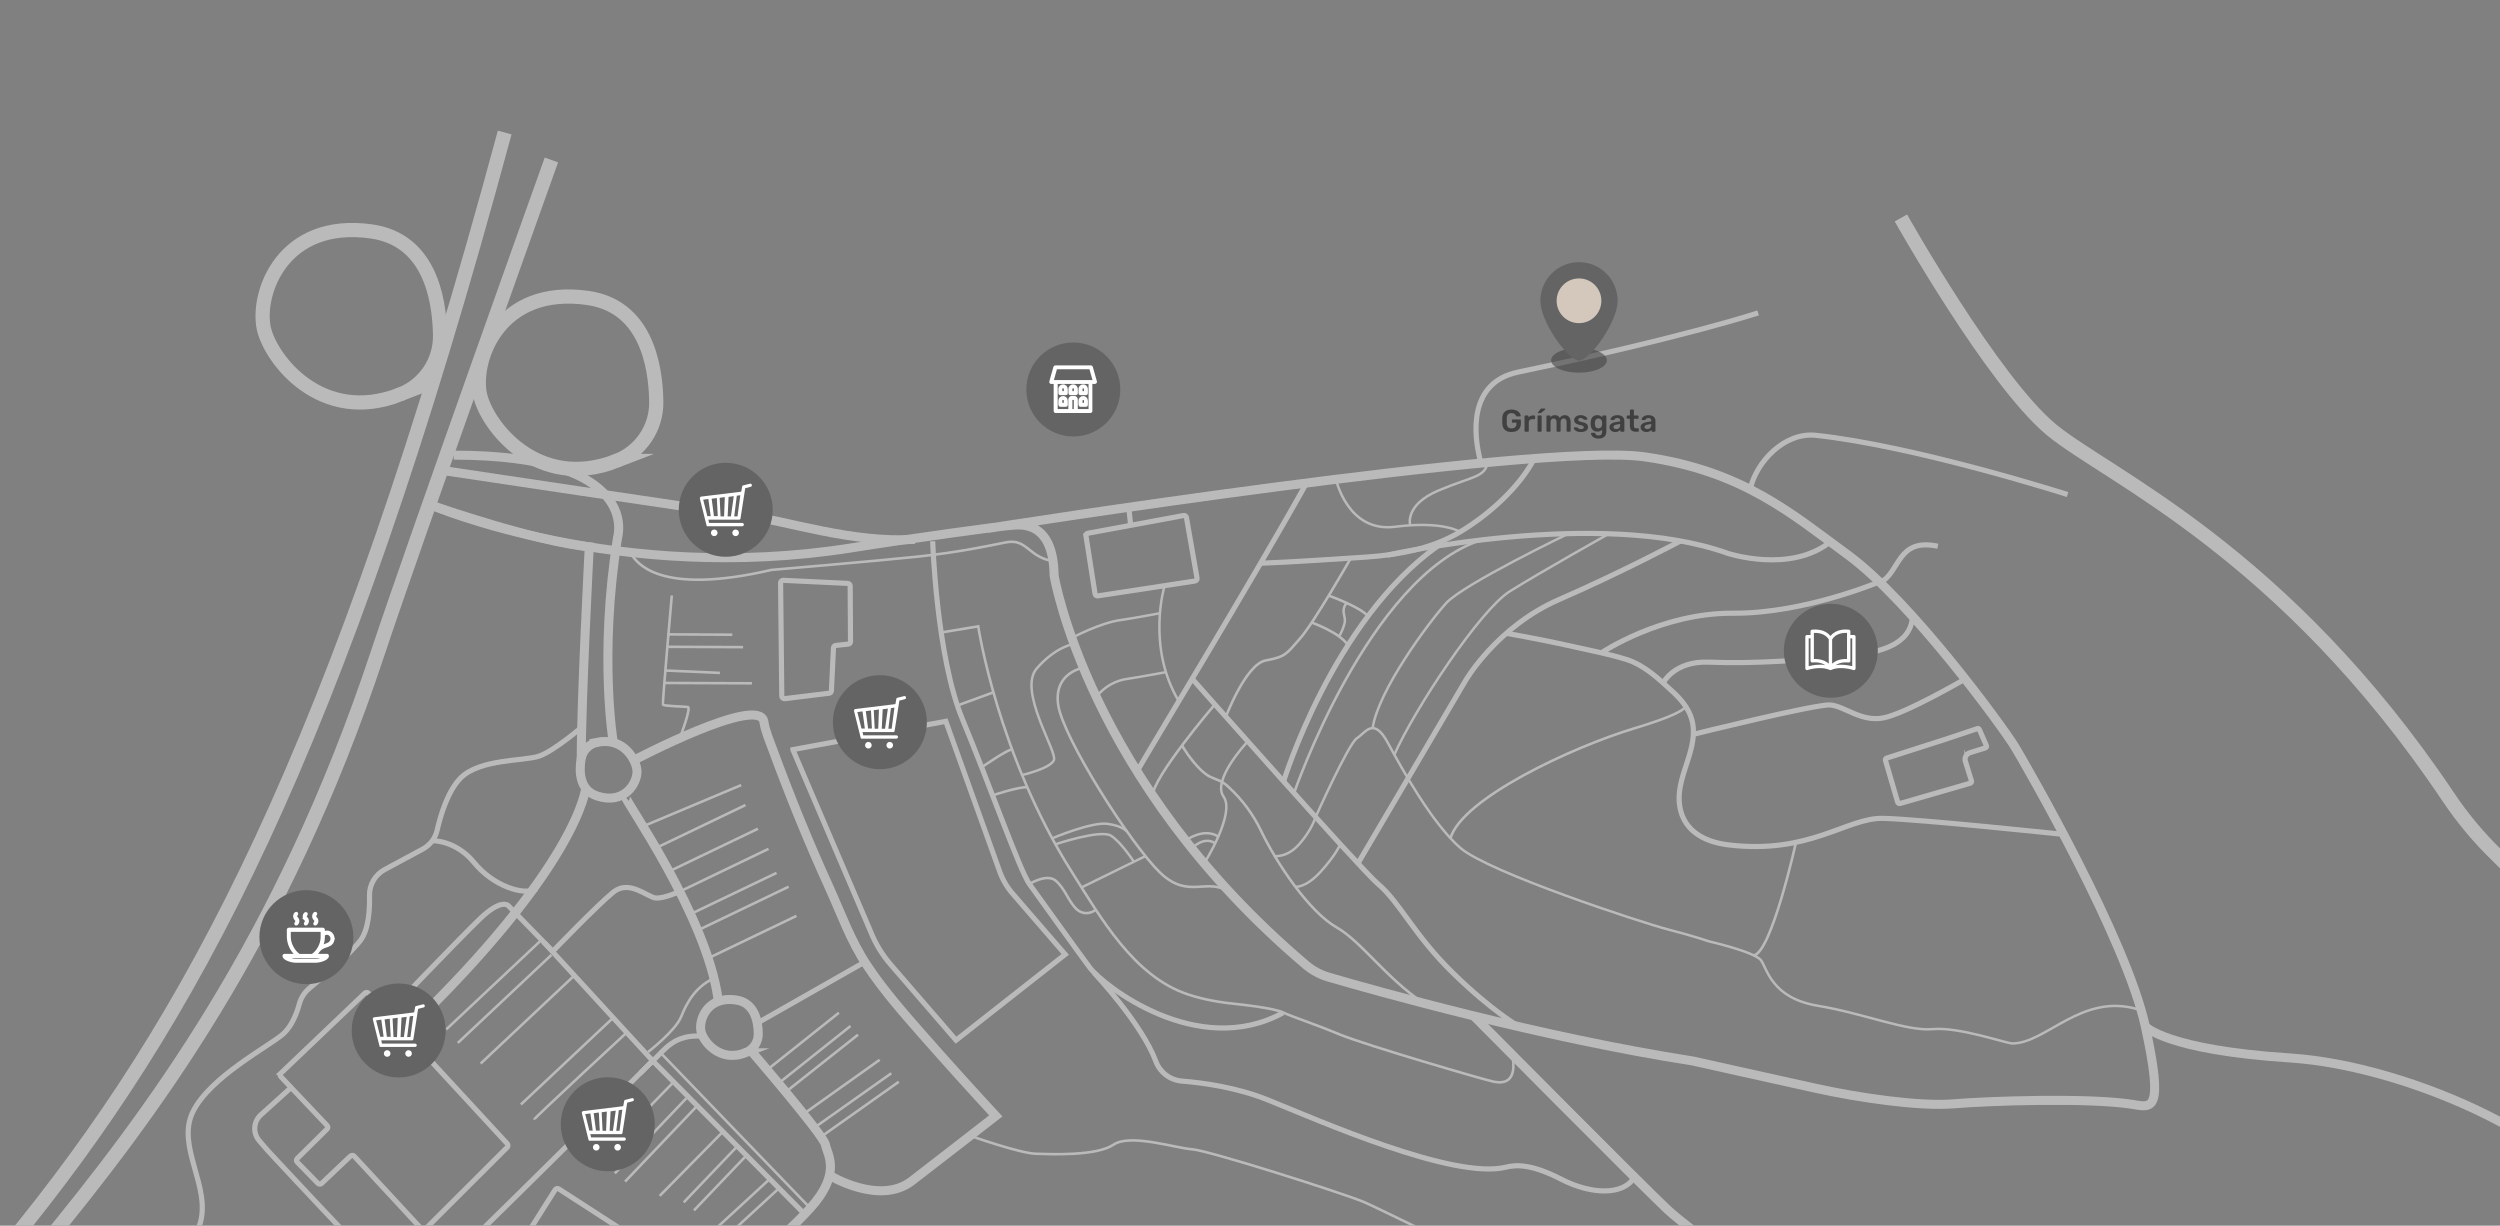 <svg width="1440" height="706" viewBox="0 0 1440 706" fill="none" xmlns="http://www.w3.org/2000/svg">
<rect x="0" y="0" width="1440" height="706" fill="#808080" stroke="none"/>
<g clip-path="url(#clip0_575_45)">
<path d="M317.61 92.14C317.61 92.14 237.56 315.79 217.43 376.58C162.23 542.87 86.31 642.95 23.94 718.87C-32.04 786.94 -149.61 920.71 -217.97 975.03" stroke="#BABABA" stroke-width="8.18" stroke-miterlimit="10"/>
<path d="M290.7 76.33C193.66 436.11 109.88 588.94 5.37 716.43C-47.37 780.86 -195.78 945.18 -224.76 957.07" stroke="#BABABA" stroke-width="8.18" stroke-miterlimit="10"/>
<path d="M249.06 291.23C249.06 291.23 309.17 312.15 339.42 315C339.42 315 334.71 404.48 334.8 437.18" stroke="#BABABA" stroke-width="5.2" stroke-miterlimit="10"/>
<path d="M344.03 427.56C341.68 428.03 339.54 429.2 337.87 430.92C336.2 432.64 335.1 434.82 334.7 437.18C333.52 444.45 333.72 455.15 343.93 458.49C359.74 463.7 367.11 451.03 366.91 444.25C366.81 438.36 359.64 424.41 344.02 427.55L344.03 427.56Z" stroke="#BABABA" stroke-width="5.2" stroke-miterlimit="10"/>
<path d="M429.29 606.42C431.53 605.57 433.45 604.04 434.79 602.06C436.13 600.07 436.81 597.72 436.76 595.32C436.66 587.95 434.5 577.44 423.89 575.97C407.39 573.61 402.38 587.36 403.76 594.04C404.94 599.74 414.47 612.21 429.3 606.42H429.29Z" stroke="#BABABA" stroke-width="5.2" stroke-miterlimit="10"/>
<path d="M230.49 227.2C237.38 224.54 243.27 219.82 247.39 213.68C251.5 207.55 253.63 200.3 253.48 192.92C253.09 170.33 246.6 137.92 213.9 133.3C163.02 126.13 147.7 168.56 151.92 188.99C155.75 206.77 184.92 245.07 230.5 227.2H230.49Z" stroke="#BABABA" stroke-width="8.18" stroke-miterlimit="10"/>
<path d="M355.03 265.5C361.92 262.83 367.82 258.12 371.93 251.98C376.04 245.85 378.17 238.6 378.02 231.22C377.63 208.63 371.14 176.22 338.44 171.6C287.56 164.43 272.24 206.86 276.46 227.29C280.29 244.97 309.37 283.28 355.04 265.5H355.03Z" stroke="#BABABA" stroke-width="8.18" stroke-miterlimit="10"/>
<path d="M337.36 453.98C337.36 453.98 333.33 498.57 233.05 594.73" stroke="#BABABA" stroke-width="5.2" stroke-miterlimit="10"/>
<path d="M1190.92 284.86C1190.92 284.86 1103.57 256.93 1045.89 250.74C1027.88 248.81 1011.78 265.97 1008.24 281.31" stroke="#BABABA" stroke-width="2.97" stroke-miterlimit="10"/>
<path d="M1012.67 180.22C1012.67 180.22 971.43 193.97 874.33 214.36C846.06 220.3 848.39 249.68 852.9 266.18" stroke="#BABABA" stroke-width="2.97" stroke-miterlimit="10"/>
<path d="M353.27 427.76C353.27 427.76 344.82 377.96 355.72 309.6C355.72 309.6 370.36 262.16 261.33 262.16" stroke="#BABABA" stroke-width="5.2" stroke-miterlimit="10"/>
<path d="M360.44 459.29C359.36 460.27 406.89 526.96 413.58 575.38" stroke="#BABABA" stroke-width="5.2" stroke-miterlimit="10"/>
<path d="M432.14 604.75C432.14 604.75 474.47 653.86 475.45 659.36C476.43 664.86 485.08 675.57 466.71 695.9C448.34 716.23 412.59 743.44 412.59 743.44" stroke="#BABABA" stroke-width="5.2" stroke-miterlimit="10"/>
<path d="M391.47 513.5C391.47 513.5 382.33 517.72 377.62 517.23C372.9 516.74 362.49 506.52 353.36 513.79C344.32 521.06 318.4 547.97 318.4 547.97L292.67 521.55C292.67 521.55 288.64 517.52 276.56 529.12C264.48 540.71 223.03 584.02 223.03 584.02" stroke="#BABABA" stroke-width="2.97" stroke-miterlimit="10"/>
<path d="M313.39 542.87L375.95 611.03C375.95 611.03 263.59 722.9 252.19 732.72C240.9 742.54 230.09 740.48 221.45 733.21C212.91 725.94 154.27 662.79 154.27 662.79L149.36 657.09C147.52 654.98 146.58 652.24 146.74 649.44C146.9 646.65 148.16 644.03 150.24 642.16L167.43 626.64" stroke="#BABABA" stroke-width="2.97" stroke-miterlimit="10"/>
<path d="M375.96 611.04L463.47 699.34" stroke="#BABABA" stroke-width="2.97" stroke-miterlimit="10"/>
<path d="M368.88 618.11C368.88 618.11 372.61 614.18 376.05 611.04C382.93 604.66 388.33 595.42 404.92 596.9" stroke="#BABABA" stroke-width="2.97" stroke-miterlimit="10"/>
<path d="M249.06 291.23C249.06 291.23 356.22 336.9 490.39 315.59C522.9 310.38 578 302.82 582.13 302.63C586.26 302.43 606.78 298.41 607.18 331.61C607.18 331.61 626.73 449.57 752.25 555.84C756.04 559.05 760.45 561.42 765.22 562.81C791.74 570.57 887.31 597.48 975.02 611.13C975.02 611.13 1020.79 621.35 1045.84 626.85C1070.89 632.35 1105.56 637.46 1125.5 635.79C1145.43 634.12 1202.7 632.16 1228.04 636.08C1239.23 637.85 1246.7 641.58 1235.7 591.19C1224.7 540.8 1167.44 441.6 1160.66 430.31C1153.88 419.11 1100.94 346.43 1064.4 319.62C1031.89 295.85 1003.8 271.2 947.23 263.14C885.75 254.4 568.79 304.39 568.79 304.39" stroke="#BABABA" stroke-width="5.2" stroke-miterlimit="10"/>
<path d="M257.01 271.3C257.01 271.3 401.59 293.01 427.72 296.54C453.85 300.08 490.29 312.94 526.92 310.68" stroke="#BABABA" stroke-width="5.2" stroke-miterlimit="10"/>
<path d="M654.99 444.46C654.6 443.87 720.5 335.93 752.82 277.78" stroke="#BABABA" stroke-width="2.97" stroke-miterlimit="10"/>
<path d="M686.72 391.02C686.72 391.02 783.86 500.83 793.68 509.08C806.45 519.88 814.31 538.35 836.8 560.35C859.29 582.35 874.81 591.19 874.81 591.19" stroke="#BABABA" stroke-width="2.97" stroke-miterlimit="10"/>
<path d="M726.11 324.43C746.34 323.64 766.58 322.17 786.71 320.89C805.57 319.61 824.72 316.18 841.22 306.25C857.43 296.53 875.4 280.61 884.04 263.62" stroke="#BABABA" stroke-width="2.97" stroke-miterlimit="10"/>
<path d="M799.28 319.72C799.28 319.72 921.46 292.32 995.23 318.74C995.23 318.74 1031.08 330.53 1054.16 312.16" stroke="#BABABA" stroke-width="2.97" stroke-miterlimit="10"/>
<path d="M781.6 498.28L844.17 392.01C844.17 392.01 862.05 360.97 898.19 345.26C934.33 329.54 968.02 311.57 968.02 311.57" stroke="#BABABA" stroke-width="2.97" stroke-miterlimit="10"/>
<path d="M739.17 450.64C739.17 450.64 767.56 357.53 828.25 314.41" stroke="#BABABA" stroke-width="2.97" stroke-miterlimit="10"/>
<path d="M477.71 676.94C477.71 676.94 506.49 694.62 525.15 680.28C543.81 665.94 573.57 642.76 573.57 642.76C559.52 627.54 545.58 612.12 531.92 596.6C520.53 583.63 509.03 570.57 499.51 556.23C489.88 541.79 484.48 526.17 477.41 510.66C465.62 484.83 454.82 458.11 445 431.49C443.14 426.38 440.78 421.08 439.99 415.68C437.44 399.87 365.15 437.88 365.15 437.88" stroke="#BABABA" stroke-width="5.2" stroke-miterlimit="10"/>
<path d="M436.16 589.33L498.14 554.07" stroke="#BABABA" stroke-width="2.97" stroke-miterlimit="10"/>
<path d="M537.23 311.76C537.23 311.76 539.39 378.25 554.42 414.4C569.45 450.54 587.42 501.52 592.92 509.18C598.42 516.84 620.32 547.39 627.69 557.31C635.06 567.23 689.57 610.45 739.07 583.34" stroke="#BABABA" stroke-width="2.97" stroke-miterlimit="10"/>
<path d="M630.15 560.35C630.15 560.35 657.65 589.42 665.8 611.42C666.97 614.53 669.01 617.25 671.67 619.25C674.33 621.25 677.51 622.45 680.83 622.71C693.21 623.69 712.75 626.44 730.43 633.61C759.21 645.2 837 679.68 867.35 672.31C873.34 670.84 881.98 670.35 899.37 679.28C916.75 688.22 935.22 688.61 941.31 678.1" stroke="#BABABA" stroke-width="2.97" stroke-miterlimit="10"/>
<path d="M335 418.92C335 418.92 319.09 432.57 310.54 435.52C302 438.47 276.46 436.99 265.36 448.09C257.99 455.46 253.77 469.5 251.81 478.14C251.28 480.48 250.26 482.67 248.8 484.57C247.34 486.47 245.49 488.03 243.37 489.14L221.47 500.93C218.81 502.38 216.6 504.53 215.08 507.14C213.56 509.75 212.78 512.74 212.83 515.76C213.03 524.01 212.34 535.4 207.62 541.69C201.83 549.35 186.01 562.81 178.15 569.29C175.4 571.59 173.41 574.68 172.45 578.13C171.07 583.24 168.23 591.09 162.92 595.71C154.47 602.98 120.88 620.36 111.06 640.5C101.24 660.64 122.16 684.01 114.99 705.62C107.92 727.23 111.75 749.63 86.51 766.42C86.41 766.32 51.15 795.79 48.21 797.85C28.17 811.8 7.84 827.22 -15.83 834.39C-28.89 838.32 -42.15 838.91 -53.84 846.67C-66.02 854.82 -75.35 866.61 -85.47 877.02C-96.76 888.71 -107.77 900.69 -118.67 912.77L-202.65 993.8" stroke="#BABABA" stroke-width="2.97" stroke-miterlimit="10"/>
<path d="M249.06 484.23C249.06 484.23 262.52 483.84 273.22 497C283.93 510.16 301.61 516.15 309.07 512.03" stroke="#BABABA" stroke-width="2.97" stroke-miterlimit="10"/>
<path d="M161.74 618.21L210.16 572.05C210.3 571.92 210.47 571.81 210.65 571.74C210.83 571.67 211.02 571.64 211.22 571.65C211.41 571.66 211.6 571.71 211.78 571.79C211.95 571.87 212.11 571.99 212.23 572.14L292.18 658.77C292.42 659.06 292.55 659.43 292.55 659.8C292.55 660.17 292.42 660.54 292.18 660.83L244.94 707.98C244.81 708.12 244.65 708.23 244.47 708.31C244.29 708.39 244.1 708.42 243.91 708.42C243.72 708.42 243.53 708.38 243.35 708.31C243.17 708.23 243.01 708.12 242.88 707.98L203.99 665.94C203.72 665.67 203.36 665.5 202.98 665.49C202.6 665.47 202.22 665.6 201.93 665.85L185.23 681.66C184.95 681.92 184.58 682.06 184.2 682.06C183.82 682.06 183.45 681.92 183.17 681.66L171.19 669.38C171.05 669.25 170.94 669.09 170.86 668.91C170.78 668.73 170.74 668.54 170.74 668.35C170.74 668.16 170.78 667.97 170.86 667.79C170.94 667.61 171.05 667.45 171.19 667.32L188.38 650.33C188.52 650.2 188.63 650.04 188.71 649.86C188.79 649.68 188.83 649.49 188.83 649.3C188.83 649.11 188.79 648.92 188.71 648.74C188.63 648.56 188.52 648.4 188.38 648.27L161.86 620.28C161.71 620.16 161.58 620.01 161.49 619.83C161.4 619.65 161.35 619.46 161.34 619.27C161.34 619.07 161.36 618.88 161.44 618.7C161.51 618.52 161.63 618.36 161.77 618.22L161.74 618.21Z" stroke="#BABABA" stroke-width="2.97" stroke-miterlimit="10"/>
<path d="M283.92 742.06L319.77 685.29C319.99 684.96 320.32 684.73 320.7 684.64C321.08 684.55 321.49 684.61 321.83 684.8L424.66 751.3C424.82 751.4 424.96 751.52 425.07 751.68C425.18 751.83 425.26 752.01 425.29 752.2C425.33 752.38 425.32 752.58 425.29 752.76C425.25 752.94 425.17 753.12 425.06 753.27L389.7 808.86C389.5 809.18 389.18 809.41 388.82 809.51C388.45 809.6 388.06 809.55 387.74 809.36L284.31 744.14C284.02 743.89 283.82 743.56 283.75 743.18C283.68 742.8 283.74 742.41 283.92 742.08V742.06Z" stroke="#BABABA" stroke-width="2.97" stroke-miterlimit="10"/>
<path d="M456.69 431.78L544.79 415.48L575.83 502.01C577.52 506.74 580.08 511.11 583.4 514.88L613.55 549.75L550.69 599.15L513.07 555.64C508.16 549.99 504.24 543.54 501.48 536.59L456.69 431.79V431.78Z" stroke="#BABABA" stroke-width="2.97" stroke-miterlimit="10"/>
<path d="M449.62 335.73L450.31 400.95C450.31 401.16 450.36 401.37 450.45 401.56C450.54 401.75 450.66 401.92 450.82 402.06C450.98 402.2 451.16 402.3 451.36 402.37C451.56 402.43 451.77 402.45 451.98 402.43L477.62 399.29C477.96 399.25 478.27 399.09 478.51 398.83C478.74 398.58 478.88 398.25 478.9 397.91L480.08 373.16C480.1 372.82 480.24 372.49 480.47 372.24C480.7 371.99 481.02 371.83 481.36 371.78L488.63 370.99C488.99 370.96 489.33 370.78 489.56 370.51C489.8 370.24 489.92 369.88 489.9 369.52L489.7 337.5C489.7 337.13 489.55 336.77 489.3 336.5C489.04 336.23 488.7 336.06 488.33 336.03L451.1 334.26C450.71 334.26 450.34 334.43 450.06 334.7C449.79 334.97 449.63 335.34 449.62 335.73Z" stroke="#BABABA" stroke-width="2.97" stroke-miterlimit="10"/>
<path d="M625.53 308.72L630.74 342.02C630.76 342.21 630.83 342.4 630.93 342.56C631.03 342.72 631.16 342.87 631.32 342.98C631.48 343.09 631.66 343.17 631.84 343.21C632.03 343.25 632.22 343.25 632.41 343.21L688.3 334.67C688.49 334.64 688.67 334.58 688.84 334.48C689 334.38 689.15 334.25 689.26 334.09C689.37 333.93 689.45 333.76 689.49 333.57C689.53 333.38 689.53 333.19 689.49 333L683.4 298.13C683.38 297.94 683.31 297.76 683.21 297.59C683.11 297.42 682.98 297.28 682.82 297.17C682.66 297.06 682.48 296.98 682.3 296.94C682.11 296.9 681.92 296.9 681.73 296.94L626.63 307.15C625.95 307.15 625.45 307.94 625.55 308.72H625.53Z" stroke="#BABABA" stroke-width="2.97" stroke-miterlimit="10"/>
<path d="M650.09 291.73L651.27 302.53" stroke="#BABABA" stroke-width="2.97" stroke-miterlimit="10"/>
<path d="M373.3 605.93C373.3 605.93 389.11 593.75 392.36 585.6C395.6 577.45 401 567.33 413.08 562.71" stroke="#BABABA" stroke-width="1.49" stroke-miterlimit="10"/>
<path d="M380.87 606.81L466.71 695.9" stroke="#BABABA" stroke-width="1.49" stroke-miterlimit="10"/>
<path d="M361.52 594.24C361.52 594.24 307.6 644.04 307.6 644.92" stroke="#BABABA" stroke-width="1.49" stroke-miterlimit="10"/>
<path d="M353.95 585.5C353.95 585.5 300.72 635.59 300.03 636.18" stroke="#BABABA" stroke-width="1.49" stroke-miterlimit="10"/>
<path d="M330.77 561.93C330.77 561.93 277.54 612.02 276.85 612.61" stroke="#BABABA" stroke-width="1.49" stroke-miterlimit="10"/>
<path d="M317.61 550.04C317.61 550.04 264.37 600.13 263.69 600.72" stroke="#BABABA" stroke-width="1.49" stroke-miterlimit="10"/>
<path d="M310.93 542.28C310.93 542.28 257.7 592.37 257.01 592.96" stroke="#BABABA" stroke-width="1.49" stroke-miterlimit="10"/>
<path d="M542.14 364.31L563.45 360.77C563.45 360.77 574.55 434.53 617.47 502.4C633.97 528.53 653.02 562.31 684.06 572.72C693.69 575.96 703.7 577.53 713.82 578.51C713.82 578.51 733.66 580.57 739.16 583.22C744.76 585.87 756.64 589.6 771.77 595.89C786.9 602.08 854.67 621.92 860.56 623.1C874.8 625.75 871.36 610.92 871.36 607.88" stroke="#BABABA" stroke-width="1.49" stroke-miterlimit="10"/>
<path d="M551.47 406.35L572.19 398.79" stroke="#BABABA" stroke-width="1.49" stroke-miterlimit="10"/>
<path d="M565.52 441.9C565.52 441.9 582.41 430.21 583 431.98" stroke="#BABABA" stroke-width="1.49" stroke-miterlimit="10"/>
<path d="M592.92 509.18C592.92 509.18 603.04 502.89 608.14 507.32C613.44 511.84 615.21 518.81 619.93 523.53C623.27 526.77 627.79 526.67 631.32 523.92" stroke="#BABABA" stroke-width="1.49" stroke-miterlimit="10"/>
<path d="M571.8 458.11C571.8 458.11 587.02 453 591.74 453.49" stroke="#BABABA" stroke-width="1.49" stroke-miterlimit="10"/>
<path d="M705.87 413.42C705.87 413.42 717.46 382.58 729.05 380.42C740.64 378.26 740.84 376.79 748.6 368.04C756.46 359.4 778.07 321.48 778.07 321.48" stroke="#BABABA" stroke-width="1.49" stroke-miterlimit="10"/>
<path d="M755.57 358.61C755.57 358.61 771.97 364.4 776.39 371.67" stroke="#BABABA" stroke-width="1.49" stroke-miterlimit="10"/>
<path d="M765.4 343.09C765.4 343.09 784.85 350.16 787.89 355.07" stroke="#BABABA" stroke-width="1.49" stroke-miterlimit="10"/>
<path d="M745.36 456.83C745.36 456.83 788.18 332.19 853.3 310.97" stroke="#BABABA" stroke-width="1.49" stroke-miterlimit="10"/>
<path d="M370.36 475.98L426.93 452.21" stroke="#BABABA" stroke-width="1.49" stroke-miterlimit="10"/>
<path d="M377.82 488.46L429.39 463.71" stroke="#BABABA" stroke-width="1.49" stroke-miterlimit="10"/>
<path d="M384.99 502.11L436.56 477.36" stroke="#BABABA" stroke-width="1.49" stroke-miterlimit="10"/>
<path d="M391.18 513.7L442.65 488.95" stroke="#BABABA" stroke-width="1.49" stroke-miterlimit="10"/>
<path d="M395.8 527.45L447.27 502.8" stroke="#BABABA" stroke-width="1.49" stroke-miterlimit="10"/>
<path d="M402.67 535.51L454.24 510.76" stroke="#BABABA" stroke-width="1.49" stroke-miterlimit="10"/>
<path d="M407.19 552.3L458.76 527.55" stroke="#BABABA" stroke-width="1.49" stroke-miterlimit="10"/>
<path d="M441.86 616.24L483.21 583.34" stroke="#BABABA" stroke-width="1.49" stroke-miterlimit="10"/>
<path d="M448.54 623.9L489.89 591" stroke="#BABABA" stroke-width="1.49" stroke-miterlimit="10"/>
<path d="M452.76 628.81L494.21 596" stroke="#BABABA" stroke-width="1.49" stroke-miterlimit="10"/>
<path d="M463.47 641.19L506.69 610.45" stroke="#BABABA" stroke-width="1.49" stroke-miterlimit="10"/>
<path d="M470.05 648.85L513.37 618.21" stroke="#BABABA" stroke-width="1.49" stroke-miterlimit="10"/>
<path d="M474.37 653.76L517.68 623.12" stroke="#BABABA" stroke-width="1.49" stroke-miterlimit="10"/>
<path d="M387.55 623.71L340.31 672.23" stroke="#BABABA" stroke-width="1.49" stroke-miterlimit="10"/>
<path d="M395.3 632.64L354.15 675.86" stroke="#BABABA" stroke-width="1.49" stroke-miterlimit="10"/>
<path d="M401.2 637.36L360.05 680.58" stroke="#BABABA" stroke-width="1.49" stroke-miterlimit="10"/>
<path d="M417.21 651.01L379.98 688.82" stroke="#BABABA" stroke-width="1.49" stroke-miterlimit="10"/>
<path d="M424.97 659.95L393.83 692.56" stroke="#BABABA" stroke-width="1.49" stroke-miterlimit="10"/>
<path d="M430.86 664.57L399.73 697.18" stroke="#BABABA" stroke-width="1.49" stroke-miterlimit="10"/>
<path d="M442.84 679.59L409.84 709.94" stroke="#BABABA" stroke-width="1.49" stroke-miterlimit="10"/>
<path d="M448.83 684.31L415.83 714.66" stroke="#BABABA" stroke-width="1.49" stroke-miterlimit="10"/>
<path d="M391.57 425.2C391.57 425.2 398.35 407.52 396.19 407.23C393.93 406.94 382.24 406.74 381.85 405.85C381.46 404.97 386.96 342.99 386.96 342.99" stroke="#BABABA" stroke-width="1.49" stroke-miterlimit="10"/>
<path d="M354.54 318.05C354.54 318.05 361.02 316.48 363.97 319.91C366.92 323.35 378.41 343.58 444.41 328.26C444.41 328.26 504.62 323.15 528.78 320.6C552.94 318.05 571.21 314.02 579.17 312.45C587.13 310.88 589.97 314.51 595.28 318.44C600.58 322.37 606.38 323.84 608.15 322.17" stroke="#BABABA" stroke-width="1.49" stroke-miterlimit="10"/>
<path d="M382.54 393.38L433.12 393.58" stroke="#BABABA" stroke-width="1.49" stroke-miterlimit="10"/>
<path d="M383.12 386.21L414.65 387.59" stroke="#BABABA" stroke-width="1.49" stroke-miterlimit="10"/>
<path d="M383.71 372.56L428.01 372.76" stroke="#BABABA" stroke-width="1.49" stroke-miterlimit="10"/>
<path d="M384.3 365.39L421.82 365.59" stroke="#BABABA" stroke-width="1.49" stroke-miterlimit="10"/>
<path d="M624.06 384.64C624.06 384.64 606.77 387.19 609.52 406.05C612.27 424.91 651.16 486.1 668.06 502.5C685.05 518.9 695.46 504.27 709.02 514.58" stroke="#BABABA" stroke-width="1.49" stroke-miterlimit="10"/>
<path d="M622.98 511.15L659.62 493.18" stroke="#BABABA" stroke-width="1.43" stroke-miterlimit="10"/>
<path d="M607.95 486.3C607.95 486.3 634.08 477.56 639.97 481.39C645.86 485.12 653.13 496.42 653.13 496.42" stroke="#BABABA" stroke-width="1.43" stroke-miterlimit="10"/>
<path d="M606.08 482.86C606.08 482.86 628.67 473.33 637.8 474.51C646.84 475.69 649.29 479.13 649.29 479.13" stroke="#BABABA" stroke-width="1.43" stroke-miterlimit="10"/>
<path d="M588.7 446.42C588.7 446.42 605.1 442.69 607.07 437.78C609.04 432.87 586.15 397.8 597.15 385.04C608.25 372.27 618.56 370.9 618.56 370.9" stroke="#BABABA" stroke-width="1.43" stroke-miterlimit="10"/>
<path d="M670.81 337.3C670.81 337.3 660.01 372.86 679.35 404.48" stroke="#BABABA" stroke-width="1.43" stroke-miterlimit="10"/>
<path d="M668.06 353.21C668.06 353.21 650.38 356.55 646.16 357.04C633.69 358.61 617.38 367.45 617.38 367.45" stroke="#BABABA" stroke-width="1.43" stroke-miterlimit="10"/>
<path d="M671.89 387.1C671.89 387.1 654.21 390.34 649.99 390.93C646.38 391.35 642.88 392.49 639.71 394.28C636.54 396.07 633.76 398.47 631.53 401.34" stroke="#BABABA" stroke-width="1.43" stroke-miterlimit="10"/>
<path d="M693.89 496.81C693.89 496.81 711.67 468.52 704.79 458.9C697.91 449.28 718.15 427.67 718.15 427.67" stroke="#BABABA" stroke-width="1.43" stroke-miterlimit="10"/>
<path d="M686.62 488.46C686.62 488.46 693.59 481.39 699.88 485.71" stroke="#BABABA" stroke-width="1.43" stroke-miterlimit="10"/>
<path d="M682.89 484.14C682.89 484.14 693.3 476.38 701.75 481.88" stroke="#BABABA" stroke-width="1.43" stroke-miterlimit="10"/>
<path d="M699.49 406.05C699.49 406.05 663.25 448.58 664.03 458.4" stroke="#BABABA" stroke-width="1.49" stroke-miterlimit="10"/>
<path d="M680.83 429.33C682.83 432.8 685.13 436.09 687.71 439.15C689.87 441.7 692.13 444.16 694.88 446.12C697.83 448.28 701.17 448.77 704.21 450.64C705.54 451.42 706.76 452.38 707.84 453.49C715.52 460.56 721.79 469.03 726.31 478.44C735.64 497.89 754.4 525.39 769.82 534.13C784.26 542.38 797.91 562.91 820.11 577.94" stroke="#BABABA" stroke-width="1.49" stroke-miterlimit="10"/>
<path d="M733.77 493.08C733.77 493.08 741.23 494.36 748.4 486.2C755.57 478.05 757.54 471.17 757.54 471.17C757.54 471.17 776.79 428.15 781.6 425.2C786.41 422.25 791.03 412.53 799.28 427.66C807.53 442.88 824.91 474.31 841.12 488.36C857.42 502.5 945.72 531.48 960.95 535.41C976.17 539.34 984.23 542.19 984.23 542.19C984.23 542.19 1010.84 548.28 1014.38 553.19C1017.92 558.1 1020.47 574.9 1047.09 579.32C1073.7 583.74 1098.16 594.15 1113.29 592.78C1128.41 591.4 1155.62 601.03 1159.16 601.03C1178.41 601.03 1199.03 571.86 1231.15 581.29" stroke="#BABABA" stroke-width="1.43" stroke-miterlimit="10"/>
<path d="M746.24 510.76C746.24 510.76 752.03 511.55 760.58 502.21C769.13 492.88 771.78 486.79 771.78 486.79" stroke="#BABABA" stroke-width="1.43" stroke-miterlimit="10"/>
<path d="M771.19 366.47C771.19 366.47 772.86 364.8 774.43 359.2C775.61 354.98 771.88 352.23 775.61 347.32" stroke="#BABABA" stroke-width="1.43" stroke-miterlimit="10"/>
<path d="M769.42 275.72C769.42 275.72 776 306.95 803.6 303.42C831.2 299.88 841.12 306.37 841.12 306.37" stroke="#BABABA" stroke-width="1.43" stroke-miterlimit="10"/>
<path d="M812.25 302.53C812.25 302.53 808.81 290.84 828.65 282.49C848.49 274.14 855.56 275.03 856.94 265.99" stroke="#BABABA" stroke-width="1.43" stroke-miterlimit="10"/>
<path d="M848.78 585.11C848.78 585.11 947.88 685 960.45 696.69C973.02 708.38 1032.15 751.79 1048.26 756.31C1048.26 756.31 1084.99 772.42 1092.65 774.68C1100.31 776.94 1094.42 776.45 1123.98 781.85C1153.55 787.25 1204.62 826.25 1204.62 826.25L1320.62 931.93" stroke="#BABABA" stroke-width="5.2" stroke-miterlimit="10"/>
<path d="M867.74 364.8C881.1 367.16 894.36 369.81 907.62 372.76C917.25 374.92 927.26 376.88 936.69 379.83C947.3 383.07 955.84 391.42 963.9 398.79C968.52 403.11 972.64 408.12 974.41 414.21C979.03 430.51 966.06 445.64 967.24 461.94C968.42 477.56 980.5 484.73 995.13 486.59C1042.28 492.48 1063.69 470.87 1084.71 471.37C1105.72 471.86 1188.43 480.6 1188.43 480.6" stroke="#BABABA" stroke-width="2.97" stroke-miterlimit="10"/>
<path d="M922.45 376C922.45 376 956.63 352.92 998.37 353.21C1040.11 353.5 1084.71 334.25 1084.71 334.25" stroke="#BABABA" stroke-width="2.97" stroke-miterlimit="10"/>
<path d="M1083.17 335.41C1094.59 329.59 1092.59 309.64 1116.2 314.63" stroke="#BABABA" stroke-width="2.97" stroke-miterlimit="10"/>
<path d="M958 393.38C958 393.38 964.19 380.61 984.23 381.4C1011.63 382.48 1039.82 380.22 1067.03 377.37C1080.78 375.9 1100.71 372.16 1101.6 355.07" stroke="#BABABA" stroke-width="2.97" stroke-miterlimit="10"/>
<path d="M975.39 422.95C975.39 422.95 1045.91 405.47 1054.16 406.06C1062.41 406.65 1071.94 415.98 1084.8 413.52C1097.67 411.06 1131.85 391.13 1131.85 391.13" stroke="#BABABA" stroke-width="2.97" stroke-miterlimit="10"/>
<path d="M1094.92 125.54C1094.92 125.54 1147.86 219.73 1181.75 247.63C1214.16 274.35 1315.32 317.46 1410.3 459.19C1418.5 471.43 1427.99 482.75 1438.59 492.98C1454.21 508.2 1476.8 532.86 1483.28 554.07C1493.59 587.46 1506.85 597.09 1499.49 680.48C1492.12 763.97 1492.22 812.49 1239.21 999.3C986.19 1186.11 1046.5 1299.36 1046.5 1299.36" stroke="#BABABA" stroke-width="8.18" stroke-miterlimit="10"/>
<path d="M558.94 654.25C558.94 654.25 587.33 664.27 596.56 664.56C605.79 664.86 631.53 665.94 641.35 659.35C651.07 652.77 677.1 661.32 686.73 662C696.36 662.69 774.05 687.44 785.83 692.45C797.62 697.46 942.39 769.65 968.03 776.72C993.67 783.79 1037.57 809.62 1054.56 809.43C1071.55 809.23 1160.05 836.15 1179.89 868.75C1199.73 901.36 1235.78 854.51 1235.78 854.51" stroke="#BABABA" stroke-width="1.49" stroke-miterlimit="10"/>
<path d="M903.49 307.34C903.49 307.34 843.08 336.41 833.07 347.32C823.15 358.22 793.78 397.71 790.64 419.41" stroke="#BABABA" stroke-width="1.43" stroke-miterlimit="10"/>
<path d="M926.67 307.44C926.67 307.44 886.79 329.83 869.6 340.64C852.41 351.44 814.6 408.8 803.11 434.73" stroke="#BABABA" stroke-width="1.43" stroke-miterlimit="10"/>
<path d="M970.58 406.35C970.58 406.35 974.9 409.4 941.41 419.51C905.56 430.31 841.91 459.98 835.43 482.96" stroke="#BABABA" stroke-width="1.49" stroke-miterlimit="10"/>
<path d="M1034.52 485.02C1034.52 485.02 1020.27 549.35 1009.96 550.34" stroke="#BABABA" stroke-width="1.49" stroke-miterlimit="10"/>
<path d="M1132.93 441.31L1132.05 438.56C1131.89 438.06 1131.83 437.53 1131.88 437C1131.93 436.47 1132.08 435.96 1132.33 435.5C1132.57 435.03 1132.91 434.62 1133.32 434.29C1133.72 433.96 1134.19 433.71 1134.7 433.55L1143.54 430.8C1143.68 430.76 1143.81 430.69 1143.92 430.6C1144.02 430.5 1144.11 430.39 1144.17 430.25C1144.22 430.12 1144.25 429.97 1144.24 429.83C1144.24 429.69 1144.2 429.54 1144.13 429.42L1140.1 420.19C1140.06 420.08 1140 419.97 1139.91 419.89C1139.83 419.8 1139.73 419.74 1139.62 419.69C1139.51 419.64 1139.39 419.62 1139.27 419.62C1139.15 419.62 1139.03 419.65 1138.92 419.7L1119.77 426.08L1086.67 436.69C1086.44 436.77 1086.24 436.94 1086.11 437.15C1085.99 437.36 1085.94 437.62 1085.98 437.86L1093.05 462.02C1093.15 462.29 1093.34 462.53 1093.59 462.67C1093.85 462.82 1094.14 462.86 1094.43 462.81L1134.9 451.12C1135.14 451.02 1135.35 450.84 1135.47 450.61C1135.6 450.38 1135.64 450.1 1135.58 449.84L1132.93 441.3V441.31Z" stroke="#BABABA" stroke-width="2.97" stroke-miterlimit="10"/>
<path d="M1235.67 591.2C1235.67 591.2 1247.55 604.75 1318.96 609.37C1390.36 613.99 1489.37 661.72 1497.72 699.44" stroke="#BABABA" stroke-width="5.2" stroke-miterlimit="10"/>
<path d="M229.64 620.62C244.59 620.62 256.71 608.5 256.71 593.55C256.71 578.6 244.59 566.48 229.64 566.48C214.69 566.48 202.57 578.6 202.57 593.55C202.57 608.5 214.69 620.62 229.64 620.62Z" fill="#646464"/>
<path d="M244.66 579.2C244.64 579.08 244.6 578.97 244.53 578.86C244.46 578.76 244.38 578.67 244.27 578.61C244.17 578.55 244.05 578.5 243.93 578.49C243.81 578.48 243.69 578.49 243.57 578.52L239.78 579.47C239.6 579.48 239.44 579.56 239.31 579.68C239.19 579.8 239.11 579.97 239.1 580.15L238.56 583.13L215.41 585.97H215.28C215.28 585.97 215.24 585.97 215.23 585.98C215.21 585.98 215.2 586 215.19 586.01C215.18 586.02 215.17 586.04 215.16 586.05C215.16 586.07 215.16 586.09 215.16 586.1L215.02 586.24L214.89 586.37C214.89 586.51 214.75 586.51 214.75 586.64V587.18L217.59 598.55L218.54 602.34V602.61L218.67 602.75L218.8 602.89L218.94 603.03H239.11C239.36 603.03 239.6 602.93 239.78 602.75C239.96 602.57 240.06 602.33 240.06 602.08C240.06 601.83 239.96 601.59 239.78 601.41C239.6 601.23 239.36 601.13 239.11 601.13H220.03L219.62 599.23H237.62C237.62 599.23 237.66 599.23 237.67 599.22C237.69 599.22 237.7 599.2 237.71 599.19C237.72 599.18 237.73 599.16 237.74 599.15C237.74 599.13 237.74 599.12 237.74 599.1C237.76 599.1 237.78 599.1 237.79 599.09C237.81 599.09 237.82 599.07 237.83 599.06C237.84 599.05 237.85 599.03 237.86 599.02C237.86 599 237.87 598.99 237.87 598.97C237.87 598.95 237.87 598.93 237.87 598.92C237.87 598.9 237.89 598.89 237.9 598.88C237.91 598.87 237.93 598.86 237.94 598.85C237.96 598.85 237.97 598.84 237.99 598.84L238.13 598.7V598.43L240.84 581.11L243.95 580.3C244.07 580.28 244.19 580.24 244.29 580.17C244.39 580.1 244.48 580.02 244.54 579.91C244.6 579.81 244.64 579.69 244.66 579.57C244.67 579.45 244.66 579.33 244.63 579.21L244.66 579.2ZM219.08 597.34L216.64 587.73L219.62 587.32L220.97 597.2H219.07V597.33L219.08 597.34ZM222.87 597.34L221.52 587.19L224.5 586.78L225.04 597.2H222.88V597.33L222.87 597.34ZM228.69 597.34H226.66L226.12 586.65L229.1 586.24L228.69 597.34ZM232.62 597.34H230.73L231.27 586.11L234.25 585.7L232.63 597.34H232.62ZM236.41 597.34H234.52L236.01 585.43L238.04 585.16L236.42 597.34H236.41ZM223.01 604.92C222.63 604.92 222.27 605.03 221.96 605.24C221.65 605.45 221.41 605.74 221.26 606.09C221.12 606.44 221.08 606.82 221.15 607.18C221.22 607.55 221.4 607.89 221.67 608.15C221.94 608.41 222.27 608.6 222.64 608.67C223.01 608.74 223.39 608.71 223.74 608.56C224.09 608.42 224.38 608.17 224.59 607.86C224.8 607.55 224.91 607.18 224.91 606.81C224.91 606.56 224.87 606.31 224.78 606.08C224.69 605.85 224.55 605.64 224.37 605.46C224.19 605.28 223.98 605.14 223.75 605.05C223.52 604.96 223.27 604.91 223.02 604.92H223.01ZM235.32 604.92C234.95 604.92 234.58 605.03 234.27 605.24C233.96 605.45 233.72 605.74 233.57 606.09C233.43 606.44 233.39 606.82 233.46 607.18C233.53 607.55 233.71 607.89 233.98 608.15C234.25 608.42 234.58 608.6 234.95 608.67C235.32 608.74 235.7 608.71 236.05 608.56C236.4 608.42 236.69 608.17 236.9 607.86C237.11 607.55 237.22 607.18 237.22 606.81C237.22 606.56 237.18 606.31 237.09 606.08C237 605.85 236.86 605.64 236.68 605.46C236.5 605.28 236.29 605.14 236.06 605.05C235.83 604.96 235.58 604.91 235.33 604.92H235.32Z" fill="white"/>
<path d="M350.07 674.64C365.02 674.64 377.14 662.52 377.14 647.57C377.14 632.62 365.02 620.5 350.07 620.5C335.12 620.5 323 632.62 323 647.57C323 662.52 335.12 674.64 350.07 674.64Z" fill="#646464"/>
<path d="M365.09 633.23C365.07 633.11 365.03 633 364.96 632.89C364.89 632.79 364.81 632.7 364.7 632.64C364.6 632.58 364.48 632.54 364.36 632.52C364.24 632.5 364.12 632.52 364 632.55L360.21 633.5C360.03 633.51 359.87 633.59 359.74 633.71C359.62 633.83 359.54 634 359.53 634.18L358.99 637.16L335.85 640H335.71C335.71 640 335.67 640 335.66 640.01C335.64 640.01 335.63 640.03 335.62 640.04C335.61 640.05 335.6 640.07 335.59 640.08C335.59 640.1 335.58 640.11 335.58 640.13L335.44 640.27L335.3 640.41C335.3 640.55 335.16 640.55 335.16 640.68V641.22L338 652.59L338.95 656.38V656.65L339.09 656.78L339.22 656.92L339.36 657.05H359.53C359.78 657.05 360.02 656.95 360.2 656.77C360.38 656.59 360.48 656.35 360.48 656.1C360.48 655.85 360.38 655.61 360.2 655.43C360.02 655.25 359.78 655.15 359.53 655.15H340.45L340.04 653.25H358.04C358.04 653.25 358.08 653.25 358.09 653.25C358.11 653.25 358.12 653.23 358.13 653.22C358.14 653.21 358.15 653.19 358.16 653.18C358.16 653.16 358.16 653.15 358.16 653.13C358.18 653.13 358.2 653.13 358.21 653.12C358.23 653.12 358.24 653.1 358.25 653.09C358.26 653.08 358.27 653.06 358.28 653.05C358.28 653.03 358.29 653.02 358.29 653C358.29 652.98 358.29 652.96 358.29 652.95C358.29 652.93 358.31 652.92 358.32 652.91C358.33 652.9 358.35 652.89 358.37 652.88C358.39 652.88 358.4 652.87 358.42 652.87L358.55 652.73V652.46L361.26 635.14L364.37 634.33C364.49 634.31 364.61 634.27 364.71 634.2C364.81 634.13 364.9 634.05 364.96 633.94C365.02 633.84 365.07 633.72 365.08 633.6C365.1 633.48 365.08 633.36 365.05 633.24L365.09 633.23ZM339.51 651.36L337.07 641.75L340.05 641.34L341.4 651.22H339.5V651.35L339.51 651.36ZM343.3 651.36L341.95 641.21L344.93 640.8L345.47 651.22H343.3V651.35V651.36ZM349.12 651.36H347.09L346.55 640.67L349.53 640.26L349.12 651.36ZM353.05 651.36H351.15L351.69 640.13L354.67 639.72L353.05 651.36ZM356.83 651.36H354.94L356.43 639.45L358.46 639.18L356.84 651.36H356.83ZM343.44 658.94C343.06 658.94 342.7 659.05 342.39 659.26C342.08 659.47 341.83 659.77 341.69 660.11C341.55 660.46 341.51 660.84 341.58 661.2C341.65 661.57 341.83 661.91 342.1 662.17C342.37 662.44 342.7 662.62 343.07 662.69C343.44 662.76 343.82 662.73 344.17 662.58C344.52 662.44 344.81 662.19 345.02 661.88C345.23 661.57 345.34 661.2 345.34 660.83C345.34 660.58 345.3 660.33 345.21 660.1C345.12 659.87 344.98 659.66 344.8 659.48C344.62 659.3 344.41 659.16 344.18 659.07C343.95 658.98 343.7 658.93 343.45 658.94H343.44ZM355.75 658.94C355.37 658.94 355.01 659.05 354.7 659.26C354.39 659.47 354.15 659.77 354 660.11C353.86 660.46 353.82 660.84 353.89 661.2C353.96 661.57 354.14 661.91 354.41 662.17C354.68 662.44 355.01 662.62 355.38 662.69C355.75 662.76 356.13 662.73 356.48 662.58C356.83 662.44 357.12 662.19 357.33 661.88C357.54 661.57 357.65 661.2 357.65 660.83C357.65 660.58 357.61 660.33 357.52 660.1C357.43 659.87 357.29 659.66 357.11 659.48C356.93 659.3 356.72 659.16 356.49 659.07C356.26 658.98 356.01 658.93 355.76 658.94H355.75Z" fill="white"/>
<path d="M506.81 443.05C521.76 443.05 533.88 430.93 533.88 415.98C533.88 401.03 521.76 388.91 506.81 388.91C491.86 388.91 479.74 401.03 479.74 415.98C479.74 430.93 491.86 443.05 506.81 443.05Z" fill="#646464"/>
<path d="M521.84 401.64C521.82 401.52 521.78 401.4 521.71 401.3C521.64 401.2 521.56 401.11 521.45 401.05C521.35 400.99 521.23 400.95 521.11 400.93C520.99 400.91 520.87 400.93 520.75 400.96L516.96 401.91C516.79 401.92 516.62 402 516.5 402.12C516.38 402.24 516.3 402.41 516.29 402.59L515.75 405.57L492.61 408.41H492.47C492.47 408.41 492.43 408.41 492.42 408.41C492.4 408.41 492.39 408.43 492.38 408.44C492.37 408.45 492.36 408.47 492.35 408.48C492.35 408.5 492.34 408.51 492.34 408.53L492.21 408.67L492.07 408.81C492.07 408.95 491.93 408.95 491.93 409.08V409.62L494.77 420.99L495.72 424.78V425.05L495.86 425.19L495.99 425.33L496.13 425.46H516.3C516.55 425.46 516.79 425.36 516.97 425.18C517.15 425 517.25 424.76 517.25 424.51C517.25 424.26 517.15 424.02 516.97 423.84C516.79 423.66 516.55 423.56 516.3 423.56H497.22L496.81 421.67H514.81C514.81 421.67 514.85 421.67 514.86 421.67C514.88 421.67 514.89 421.65 514.9 421.64C514.91 421.63 514.92 421.61 514.93 421.6C514.93 421.58 514.94 421.57 514.93 421.55C514.95 421.55 514.97 421.55 514.98 421.54C515 421.54 515.01 421.52 515.02 421.51C515.03 421.5 515.04 421.48 515.05 421.47C515.05 421.45 515.06 421.43 515.06 421.42C515.06 421.4 515.06 421.38 515.06 421.37C515.06 421.35 515.08 421.34 515.09 421.33C515.1 421.32 515.12 421.31 515.13 421.3C515.15 421.3 515.16 421.3 515.18 421.3L515.32 421.16V420.89L518.03 403.57L521.14 402.76C521.26 402.74 521.37 402.7 521.48 402.63C521.58 402.56 521.67 402.48 521.73 402.37C521.8 402.27 521.84 402.15 521.85 402.03C521.87 401.91 521.85 401.79 521.82 401.67L521.84 401.64ZM496.26 419.77L493.82 410.16L496.8 409.75L498.15 419.63H496.26V419.76V419.77ZM500.05 419.77L498.7 409.62L501.68 409.21L502.22 419.63H500.05V419.76V419.77ZM505.86 419.77H503.83L503.29 409.08L506.27 408.67L505.86 419.77ZM509.79 419.77H507.89L508.43 408.54L511.41 408.13L509.79 419.77ZM513.58 419.77H511.69L513.18 407.86L515.21 407.59L513.59 419.77H513.58ZM500.18 427.35C499.8 427.35 499.44 427.46 499.13 427.67C498.82 427.88 498.58 428.18 498.43 428.52C498.29 428.87 498.25 429.25 498.32 429.62C498.39 429.99 498.57 430.33 498.84 430.59C499.11 430.85 499.44 431.04 499.81 431.11C500.18 431.18 500.56 431.15 500.91 431C501.26 430.86 501.55 430.61 501.76 430.3C501.97 429.99 502.08 429.62 502.08 429.25C502.08 429 502.04 428.75 501.95 428.52C501.86 428.29 501.72 428.08 501.54 427.9C501.36 427.72 501.15 427.58 500.92 427.49C500.69 427.4 500.44 427.35 500.19 427.36L500.18 427.35ZM512.5 427.35C512.12 427.35 511.76 427.46 511.45 427.67C511.14 427.88 510.9 428.18 510.75 428.52C510.61 428.87 510.57 429.25 510.64 429.62C510.71 429.99 510.89 430.33 511.16 430.59C511.43 430.85 511.76 431.04 512.13 431.11C512.5 431.18 512.88 431.15 513.22 431C513.57 430.86 513.86 430.61 514.07 430.3C514.28 429.99 514.39 429.62 514.39 429.25C514.39 429 514.35 428.75 514.26 428.52C514.17 428.29 514.03 428.08 513.85 427.9C513.67 427.72 513.46 427.58 513.23 427.49C513 427.4 512.75 427.35 512.5 427.36V427.35Z" fill="white"/>
<path d="M418.03 320.71C432.98 320.71 445.1 308.59 445.1 293.64C445.1 278.69 432.98 266.57 418.03 266.57C403.08 266.57 390.96 278.69 390.96 293.64C390.96 308.59 403.08 320.71 418.03 320.71Z" fill="#646464"/>
<path d="M433.05 279.29C433.03 279.17 432.99 279.06 432.92 278.95C432.85 278.85 432.77 278.76 432.66 278.7C432.56 278.64 432.44 278.59 432.32 278.58C432.2 278.56 432.08 278.58 431.96 278.61L428.17 279.56C427.99 279.57 427.83 279.65 427.7 279.77C427.57 279.89 427.5 280.06 427.49 280.23L426.95 283.21L403.81 286.05H403.67C403.67 286.05 403.63 286.05 403.62 286.06C403.6 286.06 403.59 286.08 403.58 286.09C403.57 286.1 403.56 286.12 403.55 286.14C403.55 286.16 403.55 286.17 403.55 286.19L403.41 286.32L403.27 286.46C403.27 286.6 403.13 286.6 403.13 286.73V287.27L405.97 298.64L406.92 302.43V302.7L407.06 302.84L407.2 302.98L407.34 303.12H427.51C427.76 303.12 428 303.02 428.18 302.84C428.36 302.66 428.46 302.42 428.46 302.17C428.46 301.92 428.36 301.68 428.18 301.5C428 301.32 427.76 301.22 427.51 301.22H408.43L408.02 299.33H426.02C426.02 299.33 426.06 299.33 426.07 299.33C426.09 299.33 426.1 299.31 426.11 299.3C426.12 299.29 426.13 299.27 426.14 299.26C426.14 299.24 426.15 299.23 426.14 299.21C426.16 299.21 426.18 299.21 426.19 299.2C426.21 299.2 426.22 299.18 426.24 299.17C426.25 299.16 426.26 299.14 426.27 299.13C426.27 299.11 426.28 299.1 426.28 299.08C426.28 299.06 426.28 299.04 426.28 299.03C426.28 299.01 426.3 299 426.31 298.99C426.32 298.98 426.34 298.97 426.35 298.96C426.37 298.96 426.38 298.95 426.4 298.95L426.54 298.81V298.54L429.25 281.22L432.36 280.41C432.48 280.39 432.59 280.35 432.7 280.28C432.8 280.21 432.89 280.13 432.95 280.02C433.02 279.92 433.06 279.8 433.07 279.68C433.09 279.56 433.07 279.44 433.04 279.32L433.05 279.29ZM407.47 297.43L405.03 287.82L408.01 287.41L409.36 297.29H407.47V297.42V297.43ZM411.26 297.43L409.91 287.28L412.89 286.87L413.43 297.29H411.26V297.42V297.43ZM417.08 297.43H415.05L414.51 286.74L417.49 286.33L417.08 297.43ZM421.01 297.43H419.12L419.66 286.2L422.64 285.79L421.02 297.43H421.01ZM424.8 297.43H422.91L424.4 285.52L426.43 285.25L424.81 297.43H424.8ZM411.4 305.01C411.02 305.01 410.66 305.12 410.35 305.33C410.04 305.54 409.8 305.83 409.65 306.18C409.51 306.53 409.47 306.91 409.54 307.28C409.61 307.65 409.79 307.98 410.06 308.25C410.33 308.52 410.66 308.7 411.03 308.77C411.4 308.84 411.78 308.81 412.13 308.66C412.48 308.52 412.77 308.27 412.98 307.96C413.19 307.65 413.3 307.28 413.3 306.91C413.3 306.66 413.26 306.41 413.17 306.18C413.08 305.95 412.94 305.74 412.76 305.56C412.58 305.38 412.37 305.24 412.14 305.15C411.91 305.06 411.66 305.01 411.41 305.02L411.4 305.01ZM423.72 305.01C423.34 305.01 422.98 305.12 422.67 305.33C422.36 305.54 422.12 305.83 421.97 306.18C421.83 306.53 421.79 306.91 421.86 307.28C421.93 307.65 422.11 307.98 422.38 308.25C422.65 308.52 422.98 308.7 423.35 308.77C423.72 308.84 424.1 308.81 424.45 308.66C424.8 308.52 425.09 308.27 425.3 307.96C425.51 307.65 425.62 307.28 425.62 306.91C425.62 306.66 425.58 306.41 425.49 306.18C425.4 305.95 425.26 305.74 425.08 305.56C424.9 305.38 424.69 305.24 424.46 305.15C424.23 305.06 423.98 305.01 423.73 305.02L423.72 305.01Z" fill="white"/>
<path d="M176.48 566.88C191.43 566.88 203.55 554.76 203.55 539.81C203.55 524.86 191.43 512.74 176.48 512.74C161.53 512.74 149.41 524.86 149.41 539.81C149.41 554.76 161.53 566.88 176.48 566.88Z" fill="#646464"/>
<path d="M191.83 539.61C191.7 539.08 191.46 538.58 191.12 538.15C190.78 537.72 190.36 537.37 189.87 537.12C189.32 536.85 188.7 536.73 188.09 536.77C187.48 536.81 186.88 537.01 186.37 537.36V535.52C186.37 535.47 186.37 535.41 186.34 535.36C186.32 535.31 186.29 535.26 186.25 535.22C186.21 535.18 186.17 535.15 186.11 535.13C186.06 535.11 186 535.1 185.95 535.1H166.39C166.34 535.1 166.28 535.1 166.23 535.13C166.18 535.15 166.13 535.18 166.09 535.22C166.05 535.26 166.02 535.31 166 535.36C165.98 535.41 165.97 535.47 165.97 535.52V539.73C166.03 541.72 166.5 543.68 167.36 545.47C168.22 547.27 169.44 548.87 170.96 550.16H163.9C163.85 550.16 163.79 550.16 163.74 550.19C163.69 550.21 163.64 550.24 163.6 550.28C163.56 550.32 163.53 550.37 163.51 550.42C163.49 550.47 163.48 550.53 163.48 550.58C163.48 552.6 168.52 553.78 169.88 553.78H182.33C183.69 553.78 188.73 552.59 188.73 550.58C188.73 550.53 188.73 550.47 188.7 550.42C188.68 550.37 188.65 550.32 188.61 550.28C188.57 550.24 188.52 550.21 188.47 550.19C188.42 550.17 188.37 550.16 188.31 550.16H181.37C182.28 549.39 183.08 548.49 183.74 547.49C184.8 546.07 186.29 545.53 187.77 545.06C189.13 544.59 190.38 544.17 191.21 543.04C191.54 542.54 191.76 541.97 191.87 541.38C191.97 540.79 191.95 540.18 191.81 539.6L191.83 539.61ZM182.34 552.95H169.89C168.53 552.95 165.38 552 164.55 551.05H187.67C186.84 552 183.7 552.95 182.34 552.95ZM179.91 550.22H172.32C169.12 548.08 166.75 543.64 166.75 539.78V535.99H185.43V539.78C185.49 543.63 183.18 548.08 179.92 550.21L179.91 550.22ZM190.52 542.57C189.87 543.46 188.8 543.87 187.56 544.29C186.7 544.57 185.87 544.93 185.07 545.36C185.89 543.64 186.34 541.76 186.38 539.85V538.49C186.77 538.09 187.28 537.82 187.84 537.73C188.39 537.63 188.96 537.72 189.47 537.96C189.85 538.15 190.18 538.41 190.45 538.74C190.72 539.07 190.91 539.45 191.01 539.86C191.13 540.32 191.15 540.81 191.07 541.27C190.99 541.74 190.81 542.19 190.54 542.58L190.52 542.57Z" fill="white" stroke="white" stroke-width="1.5"/>
<path d="M175.88 529.53C176.03 529.67 176.15 529.83 176.23 530.01C176.31 530.19 176.35 530.39 176.35 530.59C176.35 530.79 176.31 530.99 176.23 531.17C176.15 531.35 176.03 531.52 175.88 531.65C175.8 531.73 175.75 531.83 175.74 531.94C175.73 532.05 175.76 532.16 175.82 532.25C175.88 532.37 176 532.37 176.12 532.37C176.24 532.37 176.3 532.31 176.42 532.25C176.67 532.04 176.86 531.77 177 531.48C177.13 531.18 177.2 530.86 177.19 530.53C177.19 530.21 177.11 529.89 176.98 529.59C176.85 529.29 176.66 529.03 176.42 528.81C176.27 528.7 176.15 528.56 176.07 528.39C175.99 528.23 175.95 528.04 175.95 527.86C175.95 527.66 176 527.46 176.08 527.28C176.16 527.1 176.28 526.93 176.43 526.8C176.51 526.73 176.56 526.62 176.57 526.52C176.58 526.41 176.55 526.3 176.49 526.21C176.42 526.13 176.31 526.08 176.2 526.07C176.09 526.06 175.98 526.09 175.89 526.15C175.64 526.36 175.45 526.63 175.31 526.92C175.17 527.21 175.11 527.54 175.12 527.87C175.09 528.19 175.15 528.51 175.29 528.8C175.43 529.09 175.63 529.34 175.89 529.53H175.88Z" fill="white" stroke="white" stroke-width="1.5"/>
<path d="M181.33 529.53C181.48 529.66 181.6 529.83 181.68 530.01C181.76 530.19 181.8 530.39 181.8 530.59C181.8 530.79 181.76 530.99 181.68 531.17C181.6 531.35 181.48 531.52 181.33 531.65C181.25 531.72 181.2 531.83 181.19 531.93C181.18 532.04 181.21 532.15 181.27 532.24C181.33 532.36 181.45 532.36 181.57 532.36C181.69 532.36 181.75 532.3 181.87 532.24C182.12 532.03 182.31 531.76 182.45 531.47C182.59 531.18 182.65 530.85 182.64 530.52C182.64 530.2 182.56 529.88 182.43 529.58C182.3 529.29 182.11 529.02 181.87 528.8C181.72 528.66 181.61 528.5 181.52 528.32C181.44 528.14 181.4 527.94 181.39 527.74C181.39 527.54 181.44 527.34 181.52 527.16C181.6 526.98 181.72 526.81 181.87 526.67C181.95 526.6 182 526.49 182.01 526.39C182.01 526.28 181.99 526.17 181.93 526.08C181.86 526 181.75 525.95 181.64 525.94C181.53 525.93 181.42 525.96 181.33 526.02C181.08 526.23 180.89 526.5 180.75 526.79C180.62 527.09 180.55 527.41 180.56 527.73C180.54 528.07 180.59 528.4 180.73 528.71C180.86 529.02 181.07 529.29 181.33 529.5V529.53Z" fill="white" stroke="white" stroke-width="1.5"/>
<path d="M170.37 529.53C170.52 529.66 170.64 529.83 170.72 530.01C170.8 530.19 170.84 530.39 170.84 530.59C170.84 530.79 170.8 530.99 170.72 531.17C170.64 531.35 170.52 531.52 170.37 531.65C170.29 531.72 170.24 531.83 170.23 531.93C170.22 532.03 170.25 532.15 170.31 532.24C170.37 532.36 170.49 532.36 170.61 532.36C170.73 532.36 170.79 532.3 170.91 532.24C171.16 532.03 171.35 531.76 171.49 531.47C171.63 531.18 171.69 530.85 171.68 530.52C171.68 530.2 171.6 529.88 171.47 529.58C171.34 529.29 171.15 529.02 170.91 528.8C170.76 528.66 170.65 528.5 170.56 528.32C170.48 528.14 170.44 527.94 170.43 527.74C170.43 527.54 170.48 527.34 170.56 527.16C170.64 526.98 170.76 526.81 170.91 526.67C170.99 526.6 171.04 526.49 171.05 526.39C171.06 526.29 171.03 526.17 170.97 526.08C170.9 526 170.79 525.95 170.69 525.94C170.58 525.93 170.47 525.96 170.38 526.02C170.13 526.23 169.94 526.5 169.8 526.79C169.67 527.09 169.6 527.41 169.61 527.73C169.6 528.07 169.66 528.4 169.8 528.71C169.93 529.02 170.13 529.29 170.38 529.51L170.37 529.53Z" fill="white" stroke="white" stroke-width="1.5"/>
<path d="M618.23 251.41C633.18 251.41 645.3 239.29 645.3 224.34C645.3 209.39 633.18 197.27 618.23 197.27C603.28 197.27 591.16 209.39 591.16 224.34C591.16 239.29 603.28 251.41 618.23 251.41Z" fill="#646464"/>
<path d="M631.11 219.92L628.72 211.48C628.69 211.4 628.64 211.33 628.57 211.28C628.5 211.23 628.42 211.21 628.34 211.2H607.88C607.8 211.2 607.72 211.23 607.65 211.28C607.58 211.33 607.53 211.4 607.5 211.48L605.12 219.92C605.1 219.97 605.09 220.03 605.1 220.09C605.1 220.15 605.13 220.2 605.17 220.24C605.21 220.29 605.26 220.33 605.31 220.36C605.37 220.39 605.43 220.4 605.49 220.4H607.66V236.75C607.66 236.8 607.66 236.85 607.69 236.9C607.71 236.95 607.74 236.99 607.77 237.02C607.81 237.06 607.85 237.08 607.89 237.1C607.94 237.12 607.99 237.13 608.04 237.13H628.07C628.07 237.13 628.17 237.13 628.22 237.1C628.27 237.08 628.31 237.05 628.34 237.02C628.37 236.98 628.4 236.94 628.42 236.9C628.44 236.85 628.45 236.8 628.45 236.75V220.4H630.62C630.68 220.4 630.74 220.38 630.8 220.35C630.86 220.32 630.91 220.28 630.95 220.24C631.11 220.13 631.17 220.02 631.11 219.91V219.92ZM616.93 236.38V230.1C616.93 230.04 616.94 229.97 616.97 229.91C616.99 229.85 617.03 229.8 617.07 229.75C617.11 229.7 617.17 229.67 617.23 229.64C617.29 229.62 617.35 229.6 617.42 229.6H618.77C618.83 229.6 618.9 229.61 618.96 229.64C619.02 229.67 619.07 229.7 619.12 229.75C619.17 229.79 619.2 229.85 619.23 229.91C619.25 229.97 619.27 230.03 619.27 230.1V236.38H616.94H616.93ZM627.75 236.38H620.06V230.1C620.06 229.76 619.92 229.43 619.67 229.19C619.42 228.95 619.1 228.81 618.76 228.8H617.41C617.07 228.8 616.74 228.94 616.5 229.19C616.26 229.43 616.12 229.76 616.11 230.1V236.38H608.48V220.41H627.75V236.38ZM628.19 219.65H606.05L608.22 211.96H628.09L630.26 219.65H628.2H628.19Z" fill="white" stroke="white" stroke-width="1.5"/>
<path d="M610.76 233.57H613.9C613.9 233.57 614 233.57 614.05 233.54C614.1 233.52 614.14 233.49 614.17 233.46C614.21 233.42 614.23 233.38 614.25 233.34C614.27 233.29 614.28 233.24 614.28 233.19V230.81C614.28 230.29 614.07 229.8 613.71 229.43C613.35 229.06 612.85 228.86 612.33 228.86C611.81 228.86 611.32 229.07 610.95 229.43C610.59 229.8 610.38 230.29 610.38 230.81V233.19C610.38 233.29 610.43 233.38 610.5 233.45C610.57 233.52 610.66 233.56 610.76 233.57ZM611.13 230.81C611.13 230.65 611.16 230.49 611.21 230.35C611.27 230.2 611.36 230.07 611.47 229.96C611.58 229.85 611.71 229.76 611.86 229.7C612.01 229.64 612.16 229.61 612.32 229.61C612.48 229.61 612.64 229.64 612.78 229.7C612.93 229.76 613.06 229.85 613.17 229.96C613.28 230.07 613.37 230.21 613.43 230.35C613.49 230.5 613.52 230.66 613.51 230.81V232.76H611.13V230.81Z" fill="white" stroke="white" stroke-width="1.5"/>
<path d="M610.76 226.85H613.9C613.9 226.85 614 226.85 614.05 226.82C614.1 226.8 614.14 226.77 614.17 226.74C614.21 226.7 614.23 226.66 614.25 226.62C614.27 226.57 614.28 226.52 614.28 226.47V224.09C614.28 223.57 614.07 223.08 613.71 222.71C613.35 222.34 612.85 222.14 612.33 222.14C611.81 222.14 611.32 222.35 610.95 222.71C610.59 223.08 610.38 223.57 610.38 224.09V226.47C610.38 226.52 610.38 226.57 610.41 226.62C610.43 226.67 610.46 226.71 610.49 226.74C610.52 226.78 610.57 226.8 610.61 226.82C610.66 226.84 610.71 226.85 610.76 226.85ZM611.13 224.09C611.13 223.93 611.16 223.77 611.21 223.63C611.27 223.48 611.36 223.35 611.47 223.23C611.58 223.12 611.71 223.03 611.86 222.97C612.01 222.91 612.16 222.88 612.32 222.88C612.48 222.88 612.64 222.91 612.78 222.97C612.93 223.03 613.06 223.12 613.17 223.23C613.28 223.34 613.37 223.48 613.43 223.63C613.49 223.78 613.52 223.94 613.51 224.09V226.04H611.13V224.09Z" fill="white" stroke="white" stroke-width="1.5"/>
<path d="M616.55 226.85H619.69C619.69 226.85 619.79 226.85 619.84 226.82C619.89 226.8 619.93 226.77 619.96 226.74C620 226.7 620.02 226.66 620.04 226.62C620.06 226.57 620.07 226.52 620.07 226.47V224.09C620.07 223.57 619.87 223.08 619.5 222.71C619.13 222.34 618.64 222.14 618.12 222.14C617.6 222.14 617.11 222.35 616.74 222.71C616.37 223.08 616.17 223.57 616.17 224.09V226.47C616.17 226.52 616.17 226.57 616.2 226.62C616.22 226.67 616.25 226.71 616.28 226.74C616.31 226.78 616.36 226.8 616.4 226.82C616.45 226.84 616.5 226.85 616.55 226.85ZM616.93 224.09C616.93 223.93 616.95 223.77 617.01 223.63C617.07 223.48 617.16 223.35 617.27 223.23C617.38 223.12 617.51 223.03 617.66 222.97C617.81 222.91 617.96 222.88 618.12 222.88C618.28 222.88 618.44 222.91 618.58 222.97C618.73 223.03 618.86 223.12 618.97 223.23C619.08 223.34 619.17 223.48 619.23 223.63C619.29 223.78 619.32 223.94 619.31 224.09V226.04H616.93V224.09Z" fill="white" stroke="white" stroke-width="1.5"/>
<path d="M622.34 233.57H625.48C625.53 233.57 625.58 233.57 625.63 233.54C625.68 233.52 625.72 233.49 625.75 233.46C625.79 233.42 625.81 233.38 625.83 233.34C625.85 233.29 625.86 233.24 625.86 233.19V230.81C625.86 230.29 625.66 229.8 625.29 229.43C624.92 229.06 624.43 228.86 623.91 228.86C623.39 228.86 622.9 229.07 622.53 229.43C622.16 229.8 621.96 230.29 621.96 230.81V233.19C621.96 233.29 622.01 233.38 622.08 233.45C622.15 233.52 622.24 233.56 622.34 233.57ZM622.77 230.81C622.77 230.5 622.91 230.2 623.13 229.98C623.35 229.76 623.65 229.64 623.96 229.64C624.27 229.64 624.57 229.76 624.79 229.98C625.01 230.2 625.14 230.49 625.15 230.81V232.76H622.77V230.81Z" fill="white" stroke="white" stroke-width="1.5"/>
<path d="M622.34 226.85H625.48C625.53 226.85 625.58 226.85 625.63 226.82C625.68 226.8 625.72 226.77 625.75 226.74C625.79 226.7 625.81 226.66 625.83 226.62C625.85 226.57 625.86 226.52 625.86 226.47V224.09C625.86 223.57 625.66 223.08 625.29 222.71C624.92 222.34 624.43 222.14 623.91 222.14C623.39 222.14 622.9 222.35 622.53 222.71C622.16 223.08 621.96 223.57 621.96 224.09V226.47C621.96 226.52 621.96 226.57 621.99 226.62C622.01 226.67 622.04 226.71 622.07 226.74C622.1 226.78 622.15 226.8 622.19 226.82C622.24 226.84 622.29 226.85 622.34 226.85ZM622.77 224.09C622.77 223.78 622.91 223.48 623.13 223.26C623.35 223.04 623.65 222.92 623.96 222.92C624.27 222.92 624.57 223.04 624.79 223.26C625.01 223.48 625.14 223.77 625.15 224.09V226.04H622.77V224.09Z" fill="white" stroke="white" stroke-width="1.5"/>
<path d="M1054.56 401.91C1069.51 401.91 1081.62 389.79 1081.62 374.84C1081.62 359.89 1069.51 347.77 1054.56 347.77C1039.61 347.77 1027.49 359.89 1027.49 374.84C1027.49 389.79 1039.61 401.91 1054.56 401.91Z" fill="#646464"/>
<path d="M1067.84 365.76H1065.82V363.65C1065.82 363.42 1065.73 363.19 1065.58 363.02C1065.43 362.84 1065.22 362.73 1064.99 362.69C1063.51 362.51 1062.02 362.55 1060.55 362.82C1058.13 363.17 1055.92 364.41 1054.35 366.29C1052.77 364.42 1050.56 363.19 1048.14 362.83C1046.67 362.56 1045.17 362.51 1043.69 362.69C1043.46 362.72 1043.25 362.84 1043.1 363.02C1042.94 363.2 1042.86 363.42 1042.86 363.66V365.76H1040.84C1040.58 365.76 1040.33 365.86 1040.15 366.05C1039.97 366.23 1039.86 366.48 1039.86 366.74V385.04C1039.86 385.2 1039.9 385.35 1039.97 385.49C1040.04 385.63 1040.15 385.75 1040.28 385.83C1040.4 385.92 1040.55 385.98 1040.7 386C1040.85 386.02 1041.01 386 1041.16 385.95C1041.23 385.93 1048.5 383.44 1053.94 385.91C1054.06 385.97 1054.2 386 1054.34 386C1054.48 386 1054.62 385.97 1054.74 385.91C1060.15 383.44 1067.45 385.92 1067.53 385.95C1067.63 385.98 1067.73 386 1067.84 386C1068.04 386 1068.24 385.94 1068.4 385.82C1068.53 385.73 1068.63 385.61 1068.71 385.47C1068.78 385.33 1068.82 385.18 1068.82 385.02V366.73C1068.82 366.47 1068.71 366.22 1068.53 366.04C1068.35 365.86 1068.1 365.75 1067.84 365.75V365.76ZM1041.8 383.73V367.69H1042.86V380.63C1042.86 380.77 1042.89 380.91 1042.95 381.03C1043.01 381.16 1043.1 381.27 1043.2 381.36C1043.31 381.45 1043.43 381.52 1043.57 381.56C1043.7 381.6 1043.84 381.61 1043.98 381.59C1044.03 381.58 1048.26 381 1051.34 383.11C1047.54 382.46 1043.74 383.22 1041.8 383.72V383.73ZM1053.37 382.26C1051.88 380.97 1050.07 380.12 1048.13 379.82C1047.23 379.66 1046.33 379.58 1045.42 379.58C1045.2 379.58 1044.99 379.58 1044.8 379.59V364.55C1046.66 364.47 1051.21 364.66 1053.37 368.32V382.26ZM1055.31 368.31C1057.46 364.68 1062 364.47 1063.88 364.54V379.58C1062.77 379.53 1061.65 379.61 1060.55 379.81C1058.61 380.12 1056.8 380.96 1055.31 382.25V368.31ZM1057.34 383.12C1060.42 381 1064.65 381.58 1064.7 381.6C1064.84 381.62 1064.98 381.61 1065.11 381.57C1065.25 381.53 1065.37 381.47 1065.48 381.38C1065.58 381.29 1065.67 381.18 1065.73 381.05C1065.79 380.92 1065.82 380.79 1065.82 380.65V367.7H1066.88V383.74C1064.94 383.24 1061.14 382.48 1057.34 383.13V383.12Z" fill="white"/>
<path opacity="0.6" d="M909.5 214.665C918.367 214.665 925.555 211.47 925.555 207.529C925.555 203.588 918.367 200.394 909.5 200.394C900.634 200.394 893.446 203.588 893.446 207.529C893.446 211.47 900.634 214.665 909.5 214.665Z" fill="#454545"/>
<path d="M909.5 151C915.403 151 921.063 153.345 925.237 157.519C929.41 161.692 931.755 167.353 931.755 173.255C931.755 185.546 915.666 207.699 909.5 207.699C903.334 207.699 887.245 185.546 887.245 173.255C887.245 167.353 889.59 161.692 893.764 157.518C897.937 153.345 903.598 151 909.5 151V151Z" fill="#646464"/>
<path d="M909.5 186.139C916.616 186.139 922.385 180.371 922.385 173.255C922.385 166.139 916.616 160.37 909.5 160.37C902.384 160.37 896.616 166.139 896.616 173.255C896.616 180.371 902.384 186.139 909.5 186.139Z" fill="#D4C8BD"/>
<path d="M870.633 248.845C869.529 248.845 868.587 248.653 867.807 248.269C867.039 247.885 866.439 247.333 866.007 246.613C865.587 245.881 865.359 245.011 865.323 244.003C865.311 243.487 865.305 242.935 865.305 242.347C865.305 241.747 865.311 241.183 865.323 240.655C865.359 239.659 865.587 238.807 866.007 238.099C866.439 237.391 867.045 236.845 867.825 236.461C868.617 236.077 869.553 235.885 870.633 235.885C871.509 235.885 872.277 236.005 872.937 236.245C873.597 236.473 874.143 236.773 874.575 237.145C875.019 237.505 875.349 237.895 875.565 238.315C875.793 238.735 875.913 239.125 875.925 239.485C875.937 239.593 875.907 239.683 875.835 239.755C875.763 239.827 875.667 239.863 875.547 239.863H873.693C873.573 239.863 873.483 239.839 873.423 239.791C873.363 239.743 873.309 239.671 873.261 239.575C873.165 239.323 873.015 239.077 872.811 238.837C872.607 238.585 872.331 238.375 871.983 238.207C871.635 238.039 871.185 237.955 870.633 237.955C869.817 237.955 869.163 238.171 868.671 238.603C868.191 239.035 867.933 239.749 867.897 240.745C867.861 241.789 867.861 242.845 867.897 243.913C867.933 244.933 868.197 245.665 868.689 246.109C869.193 246.553 869.853 246.775 870.669 246.775C871.209 246.775 871.689 246.679 872.109 246.487C872.541 246.295 872.877 245.995 873.117 245.587C873.369 245.179 873.495 244.657 873.495 244.021V243.463H871.299C871.179 243.463 871.077 243.421 870.993 243.337C870.909 243.253 870.867 243.145 870.867 243.013V242.059C870.867 241.927 870.909 241.819 870.993 241.735C871.077 241.651 871.179 241.609 871.299 241.609H875.601C875.733 241.609 875.835 241.651 875.907 241.735C875.991 241.819 876.033 241.927 876.033 242.059V243.949C876.033 244.957 875.811 245.827 875.367 246.559C874.935 247.291 874.311 247.855 873.495 248.251C872.691 248.647 871.737 248.845 870.633 248.845ZM878.557 248.665C878.437 248.665 878.335 248.623 878.251 248.539C878.167 248.455 878.125 248.353 878.125 248.233V239.755C878.125 239.623 878.167 239.515 878.251 239.431C878.335 239.347 878.437 239.305 878.557 239.305H880.015C880.135 239.305 880.237 239.347 880.321 239.431C880.417 239.515 880.465 239.623 880.465 239.755V240.493C880.741 240.109 881.095 239.815 881.527 239.611C881.971 239.407 882.481 239.305 883.057 239.305H883.795C883.927 239.305 884.029 239.347 884.101 239.431C884.185 239.515 884.227 239.617 884.227 239.737V241.033C884.227 241.153 884.185 241.255 884.101 241.339C884.029 241.423 883.927 241.465 883.795 241.465H882.391C881.815 241.465 881.365 241.627 881.041 241.951C880.729 242.275 880.573 242.719 880.573 243.283V248.233C880.573 248.353 880.531 248.455 880.447 248.539C880.363 248.623 880.255 248.665 880.123 248.665H878.557ZM886.062 248.665C885.942 248.665 885.84 248.623 885.756 248.539C885.672 248.455 885.63 248.353 885.63 248.233V239.737C885.63 239.617 885.672 239.515 885.756 239.431C885.84 239.347 885.942 239.305 886.062 239.305H887.556C887.688 239.305 887.79 239.347 887.862 239.431C887.946 239.515 887.988 239.617 887.988 239.737V248.233C887.988 248.353 887.946 248.455 887.862 248.539C887.79 248.623 887.688 248.665 887.556 248.665H886.062ZM886.062 237.955C885.87 237.955 885.774 237.859 885.774 237.667C885.774 237.571 885.804 237.493 885.864 237.433L887.322 235.651C887.442 235.519 887.544 235.435 887.628 235.399C887.712 235.351 887.832 235.327 887.988 235.327H889.788C890.016 235.327 890.13 235.441 890.13 235.669C890.13 235.753 890.1 235.825 890.04 235.885L887.808 237.721C887.712 237.805 887.616 237.865 887.52 237.901C887.436 237.937 887.316 237.955 887.16 237.955H886.062ZM891.178 248.665C891.058 248.665 890.956 248.623 890.872 248.539C890.788 248.455 890.746 248.353 890.746 248.233V239.737C890.746 239.617 890.788 239.515 890.872 239.431C890.956 239.347 891.058 239.305 891.178 239.305H892.582C892.702 239.305 892.804 239.347 892.888 239.431C892.972 239.515 893.014 239.617 893.014 239.737V240.349C893.266 240.013 893.602 239.731 894.022 239.503C894.454 239.263 894.964 239.137 895.552 239.125C896.92 239.101 897.874 239.635 898.414 240.727C898.69 240.247 899.086 239.863 899.602 239.575C900.13 239.275 900.712 239.125 901.348 239.125C901.972 239.125 902.536 239.269 903.04 239.557C903.556 239.845 903.958 240.283 904.246 240.871C904.546 241.447 904.696 242.179 904.696 243.067V248.233C904.696 248.353 904.654 248.455 904.57 248.539C904.486 248.623 904.384 248.665 904.264 248.665H902.788C902.668 248.665 902.566 248.623 902.482 248.539C902.398 248.455 902.356 248.353 902.356 248.233V243.211C902.356 242.671 902.278 242.245 902.122 241.933C901.966 241.609 901.756 241.381 901.492 241.249C901.228 241.117 900.934 241.051 900.61 241.051C900.346 241.051 900.082 241.117 899.818 241.249C899.554 241.381 899.338 241.609 899.17 241.933C899.002 242.245 898.918 242.671 898.918 243.211V248.233C898.918 248.353 898.876 248.455 898.792 248.539C898.708 248.623 898.606 248.665 898.486 248.665H897.01C896.878 248.665 896.77 248.623 896.686 248.539C896.614 248.455 896.578 248.353 896.578 248.233V243.211C896.578 242.671 896.494 242.245 896.326 241.933C896.158 241.609 895.942 241.381 895.678 241.249C895.414 241.117 895.132 241.051 894.832 241.051C894.556 241.051 894.286 241.123 894.022 241.267C893.758 241.399 893.542 241.621 893.374 241.933C893.206 242.245 893.122 242.671 893.122 243.211V248.233C893.122 248.353 893.08 248.455 892.996 248.539C892.912 248.623 892.81 248.665 892.69 248.665H891.178ZM910.534 248.845C909.814 248.845 909.196 248.761 908.68 248.593C908.176 248.425 907.762 248.215 907.438 247.963C907.114 247.711 906.874 247.459 906.718 247.207C906.562 246.955 906.478 246.745 906.466 246.577C906.454 246.445 906.49 246.343 906.574 246.271C906.67 246.187 906.772 246.145 906.88 246.145H908.302C908.35 246.145 908.392 246.151 908.428 246.163C908.464 246.175 908.512 246.211 908.572 246.271C908.728 246.403 908.89 246.541 909.058 246.685C909.238 246.829 909.448 246.955 909.688 247.063C909.928 247.159 910.228 247.207 910.588 247.207C911.056 247.207 911.446 247.117 911.758 246.937C912.082 246.745 912.244 246.475 912.244 246.127C912.244 245.875 912.172 245.671 912.028 245.515C911.896 245.359 911.644 245.221 911.272 245.101C910.9 244.969 910.372 244.831 909.688 244.687C909.016 244.531 908.458 244.333 908.014 244.093C907.57 243.853 907.24 243.553 907.024 243.193C906.808 242.833 906.7 242.413 906.7 241.933C906.7 241.465 906.838 241.021 907.114 240.601C907.402 240.169 907.822 239.815 908.374 239.539C908.938 239.263 909.634 239.125 910.462 239.125C911.11 239.125 911.674 239.209 912.154 239.377C912.634 239.533 913.03 239.731 913.342 239.971C913.666 240.211 913.912 240.457 914.08 240.709C914.248 240.949 914.338 241.159 914.35 241.339C914.362 241.471 914.326 241.579 914.242 241.663C914.158 241.735 914.062 241.771 913.954 241.771H912.622C912.562 241.771 912.508 241.759 912.46 241.735C912.412 241.711 912.364 241.681 912.316 241.645C912.184 241.525 912.04 241.399 911.884 241.267C911.728 241.135 911.536 241.021 911.308 240.925C911.092 240.817 910.804 240.763 910.444 240.763C909.988 240.763 909.64 240.865 909.4 241.069C909.16 241.261 909.04 241.507 909.04 241.807C909.04 242.011 909.094 242.191 909.202 242.347C909.322 242.491 909.556 242.629 909.904 242.761C910.252 242.893 910.78 243.031 911.488 243.175C912.292 243.319 912.928 243.535 913.396 243.823C913.876 244.099 914.212 244.423 914.404 244.795C914.608 245.155 914.71 245.557 914.71 246.001C914.71 246.541 914.548 247.027 914.224 247.459C913.912 247.891 913.444 248.233 912.82 248.485C912.208 248.725 911.446 248.845 910.534 248.845ZM920.798 252.625C919.922 252.625 919.202 252.511 918.638 252.283C918.074 252.055 917.63 251.779 917.306 251.455C916.982 251.131 916.748 250.807 916.604 250.483C916.472 250.171 916.4 249.925 916.388 249.745C916.376 249.625 916.412 249.517 916.496 249.421C916.592 249.337 916.7 249.295 916.82 249.295H918.386C918.506 249.295 918.602 249.319 918.674 249.367C918.746 249.427 918.806 249.529 918.854 249.673C918.926 249.829 919.022 249.997 919.142 250.177C919.262 250.357 919.442 250.507 919.682 250.627C919.934 250.759 920.276 250.825 920.708 250.825C921.164 250.825 921.548 250.759 921.86 250.627C922.172 250.495 922.406 250.273 922.562 249.961C922.73 249.649 922.814 249.217 922.814 248.665V247.441C922.526 247.789 922.154 248.071 921.698 248.287C921.254 248.503 920.702 248.611 920.042 248.611C919.394 248.611 918.836 248.509 918.368 248.305C917.9 248.089 917.51 247.795 917.198 247.423C916.886 247.039 916.646 246.589 916.478 246.073C916.322 245.557 916.232 244.987 916.208 244.363C916.196 244.039 916.196 243.715 916.208 243.391C916.232 242.791 916.322 242.233 916.478 241.717C916.634 241.201 916.868 240.751 917.18 240.367C917.504 239.971 917.9 239.665 918.368 239.449C918.836 239.233 919.394 239.125 920.042 239.125C920.726 239.125 921.302 239.257 921.77 239.521C922.238 239.773 922.622 240.091 922.922 240.475V239.755C922.922 239.623 922.964 239.515 923.048 239.431C923.132 239.347 923.234 239.305 923.354 239.305H924.812C924.932 239.305 925.034 239.347 925.118 239.431C925.202 239.515 925.244 239.623 925.244 239.755L925.262 248.431C925.262 249.295 925.1 250.039 924.776 250.663C924.452 251.287 923.96 251.767 923.3 252.103C922.652 252.451 921.818 252.625 920.798 252.625ZM920.708 246.703C921.2 246.703 921.596 246.595 921.896 246.379C922.196 246.163 922.418 245.881 922.562 245.533C922.706 245.185 922.79 244.831 922.814 244.471C922.826 244.315 922.832 244.117 922.832 243.877C922.832 243.637 922.826 243.445 922.814 243.301C922.79 242.929 922.706 242.575 922.562 242.239C922.418 241.891 922.196 241.609 921.896 241.393C921.596 241.165 921.2 241.051 920.708 241.051C920.216 241.051 919.82 241.165 919.52 241.393C919.22 241.609 919.004 241.897 918.872 242.257C918.752 242.617 918.68 243.013 918.656 243.445C918.632 243.733 918.632 244.027 918.656 244.327C918.68 244.747 918.752 245.143 918.872 245.515C919.004 245.875 919.22 246.163 919.52 246.379C919.82 246.595 920.216 246.703 920.708 246.703ZM930.378 248.845C929.754 248.845 929.19 248.725 928.686 248.485C928.182 248.233 927.78 247.903 927.48 247.495C927.192 247.075 927.048 246.607 927.048 246.091C927.048 245.251 927.384 244.585 928.056 244.093C928.74 243.589 929.64 243.253 930.756 243.085L933.222 242.725V242.347C933.222 241.843 933.096 241.453 932.844 241.177C932.592 240.901 932.16 240.763 931.548 240.763C931.116 240.763 930.762 240.853 930.486 241.033C930.222 241.201 930.024 241.429 929.892 241.717C929.796 241.873 929.658 241.951 929.478 241.951H928.056C927.924 241.951 927.822 241.915 927.75 241.843C927.69 241.771 927.66 241.675 927.66 241.555C927.672 241.363 927.75 241.129 927.894 240.853C928.038 240.577 928.266 240.313 928.578 240.061C928.89 239.797 929.292 239.575 929.784 239.395C930.276 239.215 930.87 239.125 931.566 239.125C932.322 239.125 932.958 239.221 933.474 239.413C934.002 239.593 934.422 239.839 934.734 240.151C935.046 240.463 935.274 240.829 935.418 241.249C935.562 241.669 935.634 242.113 935.634 242.581V248.233C935.634 248.353 935.592 248.455 935.508 248.539C935.424 248.623 935.322 248.665 935.202 248.665H933.744C933.612 248.665 933.504 248.623 933.42 248.539C933.348 248.455 933.312 248.353 933.312 248.233V247.531C933.156 247.759 932.946 247.975 932.682 248.179C932.418 248.371 932.094 248.533 931.71 248.665C931.338 248.785 930.894 248.845 930.378 248.845ZM930.99 247.135C931.41 247.135 931.788 247.045 932.124 246.865C932.472 246.685 932.742 246.409 932.934 246.037C933.138 245.653 933.24 245.173 933.24 244.597V244.219L931.44 244.507C930.732 244.615 930.204 244.789 929.856 245.029C929.508 245.269 929.334 245.563 929.334 245.911C929.334 246.175 929.412 246.403 929.568 246.595C929.736 246.775 929.946 246.913 930.198 247.009C930.45 247.093 930.714 247.135 930.99 247.135ZM942.085 248.665C941.365 248.665 940.759 248.539 940.267 248.287C939.775 248.035 939.409 247.663 939.169 247.171C938.929 246.667 938.809 246.043 938.809 245.299V241.213H937.387C937.267 241.213 937.165 241.171 937.081 241.087C936.997 241.003 936.955 240.901 936.955 240.781V239.737C936.955 239.617 936.997 239.515 937.081 239.431C937.165 239.347 937.267 239.305 937.387 239.305H938.809V236.317C938.809 236.197 938.845 236.095 938.917 236.011C939.001 235.927 939.109 235.885 939.241 235.885H940.699C940.819 235.885 940.921 235.927 941.005 236.011C941.089 236.095 941.131 236.197 941.131 236.317V239.305H943.381C943.501 239.305 943.603 239.347 943.687 239.431C943.771 239.515 943.813 239.617 943.813 239.737V240.781C943.813 240.901 943.771 241.003 943.687 241.087C943.603 241.171 943.501 241.213 943.381 241.213H941.131V245.119C941.131 245.611 941.215 245.995 941.383 246.271C941.563 246.547 941.869 246.685 942.301 246.685H943.543C943.663 246.685 943.765 246.727 943.849 246.811C943.933 246.895 943.975 246.997 943.975 247.117V248.233C943.975 248.353 943.933 248.455 943.849 248.539C943.765 248.623 943.663 248.665 943.543 248.665H942.085ZM948.29 248.845C947.666 248.845 947.102 248.725 946.598 248.485C946.094 248.233 945.692 247.903 945.392 247.495C945.104 247.075 944.96 246.607 944.96 246.091C944.96 245.251 945.296 244.585 945.968 244.093C946.652 243.589 947.552 243.253 948.668 243.085L951.134 242.725V242.347C951.134 241.843 951.008 241.453 950.756 241.177C950.504 240.901 950.072 240.763 949.46 240.763C949.028 240.763 948.674 240.853 948.398 241.033C948.134 241.201 947.936 241.429 947.804 241.717C947.708 241.873 947.57 241.951 947.39 241.951H945.968C945.836 241.951 945.734 241.915 945.662 241.843C945.602 241.771 945.572 241.675 945.572 241.555C945.584 241.363 945.662 241.129 945.806 240.853C945.95 240.577 946.178 240.313 946.49 240.061C946.802 239.797 947.204 239.575 947.696 239.395C948.188 239.215 948.782 239.125 949.478 239.125C950.234 239.125 950.87 239.221 951.386 239.413C951.914 239.593 952.334 239.839 952.646 240.151C952.958 240.463 953.186 240.829 953.33 241.249C953.474 241.669 953.546 242.113 953.546 242.581V248.233C953.546 248.353 953.504 248.455 953.42 248.539C953.336 248.623 953.234 248.665 953.114 248.665H951.656C951.524 248.665 951.416 248.623 951.332 248.539C951.26 248.455 951.224 248.353 951.224 248.233V247.531C951.068 247.759 950.858 247.975 950.594 248.179C950.33 248.371 950.006 248.533 949.622 248.665C949.25 248.785 948.806 248.845 948.29 248.845ZM948.902 247.135C949.322 247.135 949.7 247.045 950.036 246.865C950.384 246.685 950.654 246.409 950.846 246.037C951.05 245.653 951.152 245.173 951.152 244.597V244.219L949.352 244.507C948.644 244.615 948.116 244.789 947.768 245.029C947.42 245.269 947.246 245.563 947.246 245.911C947.246 246.175 947.324 246.403 947.48 246.595C947.648 246.775 947.858 246.913 948.11 247.009C948.362 247.093 948.626 247.135 948.902 247.135Z" fill="#404040"/>
</g>
<defs>
<clipPath id="clip0_575_45">
<rect width="1440" height="706" fill="white"/>
</clipPath>
</defs>
</svg>
